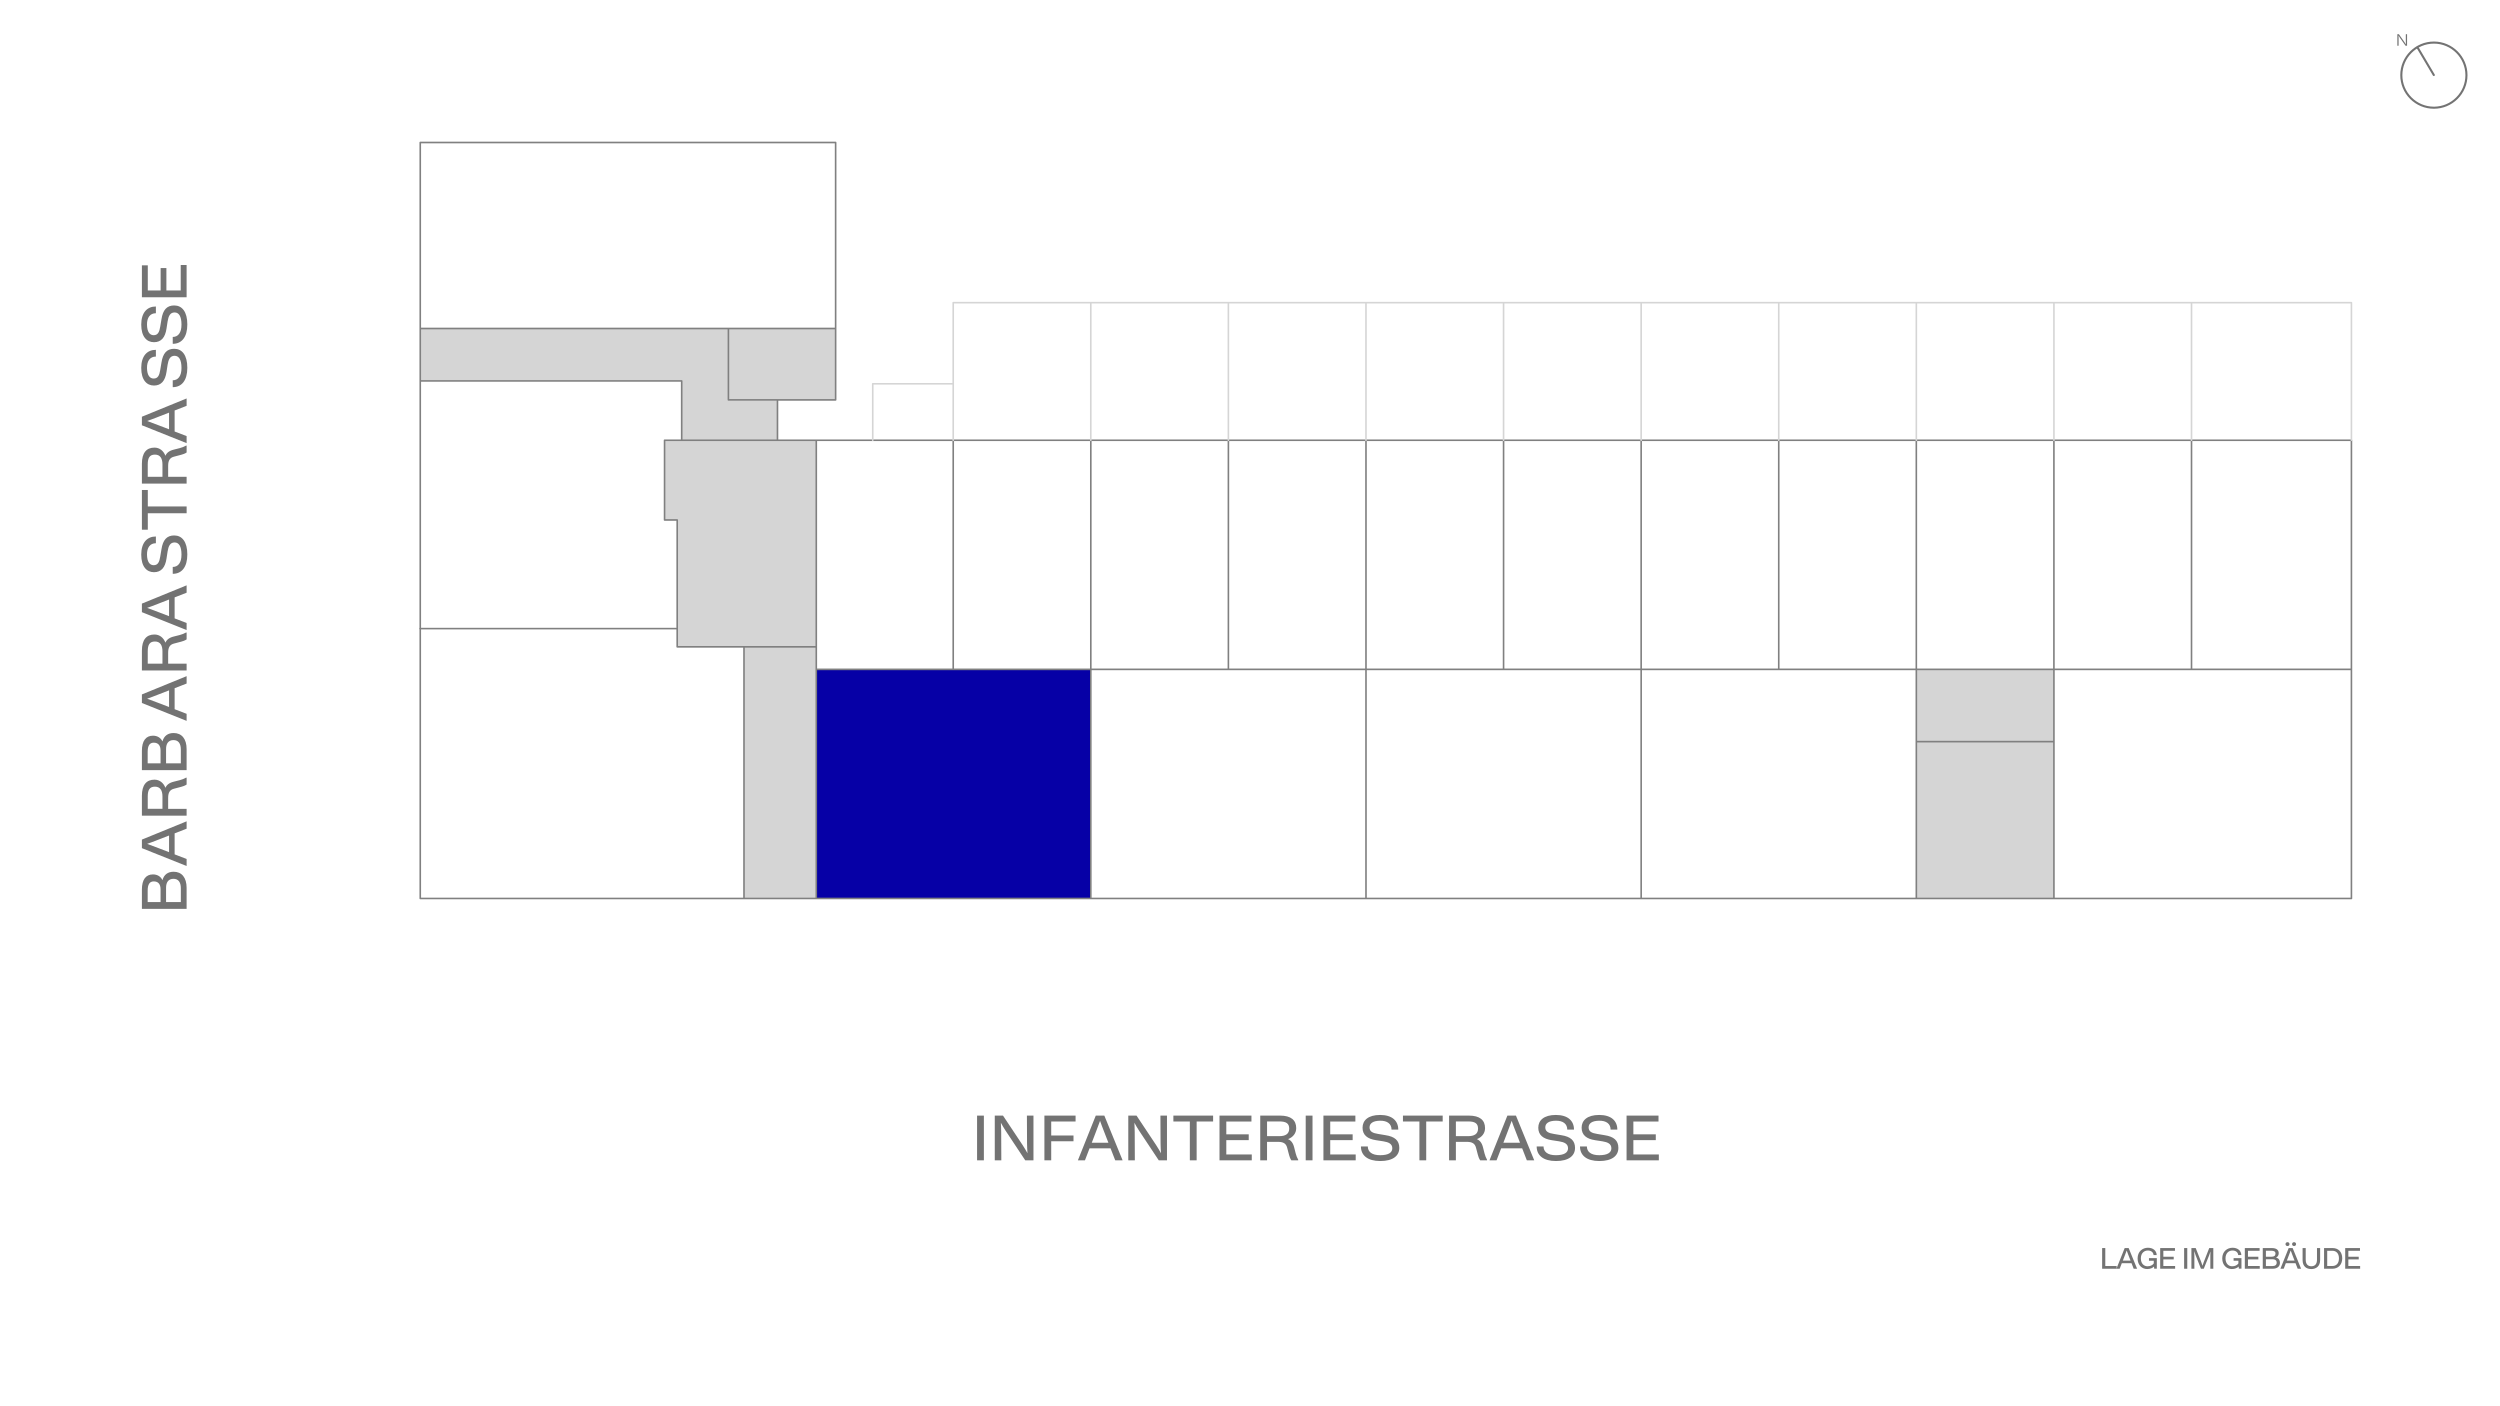 <?xml version="1.0" encoding="UTF-8"?>
<svg xmlns="http://www.w3.org/2000/svg" viewBox="0 0 2000 1125">
  <defs>
    <style>
      .cls-1 {
        stroke: gray;
      }

      .cls-1, .cls-2 {
        fill: none;
        stroke-linecap: round;
        stroke-linejoin: round;
        stroke-width: 1.3px;
      }

      .cls-3 {
        fill: #0600a6;
      }

      .cls-4 {
        fill: #737373;
      }

      .cls-5 {
        fill: #d5d5d5;
      }

      .cls-2 {
        stroke: #d5d5d5;
      }
    </style>
  </defs>
  <g id="Nordpfeil">
    <g>
      <path class="cls-4" d="M1947.11,87h-.03c-7.18,0-13.93-2.82-19.01-7.9-5.07-5.09-7.86-11.84-7.85-19.02,.02-14.82,12.08-26.86,26.89-26.86h.03c14.83,.02,26.87,12.1,26.86,26.92,0,7.18-2.81,13.93-7.9,19.01-5.08,5.06-11.82,7.85-18.99,7.85Zm-25.22-26.92c0,6.74,2.61,13.07,7.36,17.84,4.76,4.77,11.09,7.4,17.82,7.41h.44s.04,0,.06,0c6.55-.12,12.7-2.72,17.35-7.36,4.77-4.76,7.4-11.09,7.41-17.82,.02-13.91-11.28-25.24-25.18-25.25h-.03c-13.89,0-25.2,11.29-25.22,25.19Z"/>
      <path class="cls-4" d="M1947.06,60.85c-.29,0-.56-.15-.72-.41l-13.05-22.07c-.23-.4-.1-.91,.29-1.14,.4-.24,.91-.1,1.14,.29l13.05,22.07c.23,.4,.1,.91-.29,1.14-.13,.08-.28,.12-.43,.12Z"/>
      <path class="cls-4" d="M1925.65,27.38v9.2h-1.23l-4.55-6.47c-.39-.56-.8-1.24-1.07-1.71,.03,.56,.08,1.39,.08,2.01v6.16s-1.01,0-1.01,0v-9.2h1.23l4.54,6.44c.41,.59,.83,1.28,1.1,1.75-.04-.56-.09-1.41-.09-2.2v-5.99h1.01Z"/>
    </g>
  </g>
  <g id="Lage_im_Gebäude" data-name="Lage im Gebäude">
    <g id="LAGE_IM_GEBÄUDE" data-name="LAGE IM GEBÄUDE">
      <path class="cls-4" d="M1693.33,1012.82v2.18h-11.62v-16.56h2.52v14.38h9.1Z"/>
      <path class="cls-4" d="M1705.23,1010.56h-7.78l-1.7,4.44h-2.62l6.62-16.56h3.17l6.77,16.56h-2.74l-1.73-4.44Zm-.79-2.06l-1.56-4.01c-.6-1.49-1.2-3.14-1.54-4.1-.36,.96-.96,2.62-1.54,4.1l-1.54,4.01h6.17Z"/>
      <path class="cls-4" d="M1725.46,1006.53v8.42h-2.11l-.14-1.73c-1.03,1.1-2.86,2.02-5.45,2.02-3.91,0-7.68-2.9-7.68-8.5s4.01-8.54,8.28-8.54c3.79,0,6.82,2.06,7.01,5.86h-2.5c-.24-2.42-2.16-3.65-4.61-3.65-2.88,0-5.57,2.04-5.57,6.31s2.57,6.31,5.3,6.31c2.3,0,4.03-.86,5.02-2.28v-2.18h-3.84v-2.04h6.29Z"/>
      <path class="cls-4" d="M1740.1,1012.82v2.18h-11.95v-16.56h11.83v2.18h-9.31v4.75h8.3v2.14h-8.3v5.3h9.43Z"/>
      <path class="cls-4" d="M1747.3,998.44h2.52v16.56h-2.52v-16.56Z"/>
      <path class="cls-4" d="M1755.37,1000.81c.05,1.08,.12,2.59,.12,3.74l.02,10.44h-2.38v-16.56h3.43l4.49,11.38c.38,.91,.72,2.06,.96,2.81,.24-.77,.6-1.9,.94-2.81l4.44-11.38h3.26v16.56h-2.38v-10.44c0-1.01,.07-2.38,.12-3.38-.31,.98-.77,2.28-1.1,3.17l-4.27,10.66h-2.26l-4.2-10.66c-.41-1.03-.86-2.47-1.2-3.53Z"/>
      <path class="cls-4" d="M1793.17,1006.53v8.42h-2.11l-.14-1.73c-1.03,1.1-2.86,2.02-5.45,2.02-3.91,0-7.68-2.9-7.68-8.5s4.01-8.54,8.28-8.54c3.79,0,6.82,2.06,7.01,5.86h-2.5c-.24-2.42-2.16-3.65-4.61-3.65-2.88,0-5.57,2.04-5.57,6.31s2.57,6.31,5.3,6.31c2.3,0,4.03-.86,5.02-2.28v-2.18h-3.84v-2.04h6.29Z"/>
      <path class="cls-4" d="M1807.81,1012.82v2.18h-11.95v-16.56h11.83v2.18h-9.31v4.75h8.3v2.14h-8.3v5.3h9.43Z"/>
      <path class="cls-4" d="M1823.96,1010.2c0,3-2.16,4.8-5.95,4.8h-7.8v-16.56h7.15c3.7,0,5.62,1.46,5.62,4.1,0,1.61-.77,2.88-2.14,3.5,2.06,.58,3.12,2.02,3.12,4.15Zm-11.23-9.62v4.78h4.73c1.8,0,2.93-.79,2.93-2.52,0-1.61-1.22-2.26-3.38-2.26h-4.27Zm8.62,9.55c0-1.85-1.3-2.74-3.29-2.74h-5.33v5.47h5.09c2.28,0,3.53-.91,3.53-2.74Z"/>
      <path class="cls-4" d="M1836.44,1010.56h-7.78l-1.71,4.44h-2.62l6.62-16.56h3.17l6.77,16.56h-2.74l-1.73-4.44Zm-8.04-15.27c0-.98,.77-1.54,1.61-1.54s1.58,.55,1.58,1.54-.74,1.54-1.58,1.54-1.61-.53-1.61-1.54Zm7.25,13.2l-1.56-4.01c-.6-1.49-1.2-3.14-1.54-4.1-.36,.96-.96,2.62-1.54,4.1l-1.54,4.01h6.17Zm-1.99-13.2c0-.98,.77-1.54,1.61-1.54s1.58,.55,1.58,1.54-.74,1.54-1.58,1.54-1.61-.53-1.61-1.54Z"/>
      <path class="cls-4" d="M1849.01,1015.24c-3.79,0-6.94-1.99-6.94-7.18v-9.62h2.5v9.34c0,3.96,2.14,5.23,4.51,5.23s4.51-1.25,4.51-5.18v-9.38h2.52v9.6c0,5.04-3.29,7.2-7.1,7.2Z"/>
      <path class="cls-4" d="M1873.78,1006.67c0,5.33-3.41,8.33-7.92,8.33h-6.62v-16.56h6.79c4.51,0,7.75,2.9,7.75,8.23Zm-2.62,.05c0-4.15-2.28-6.1-5.3-6.1h-4.1v12.19h4.1c3.02,0,5.3-1.92,5.3-6.1Z"/>
      <path class="cls-4" d="M1888.11,1012.82v2.18h-11.95v-16.56h11.83v2.18h-9.31v4.75h8.3v2.14h-8.3v5.3h9.43Z"/>
    </g>
    <g id="B144">
      <polygon class="cls-5" points="531.64 415.97 541.76 415.97 541.76 517.47 653.03 517.47 653.03 352.21 531.64 352.21 531.64 415.97"/>
      <rect class="cls-5" x="1533.07" y="593.32" width="110.07" height="125.44"/>
      <rect class="cls-5" x="1533.07" y="535.48" width="110.07" height="57.84"/>
      <rect class="cls-5" x="595.19" y="517.47" width="57.84" height="201.29"/>
      <rect class="cls-5" x="582.73" y="262.8" width="85.77" height="57.11"/>
      <polygon class="cls-5" points="545.35 352.21 621.98 352.21 621.98 319.91 582.73 319.91 582.73 262.8 336.21 262.8 336.21 304.75 545.35 304.75 545.35 352.21"/>
      <rect class="cls-3" x="653.03" y="535.48" width="219.62" height="183.28"/>
      <path class="cls-1" d="M621.98,319.91h-39.25m0,0v-57.11m-37.38,89.41v-47.45h-209.13m1544.92,47.45H531.64m0,0v63.76m121.39,119.52H1881.14m0,183.28V352.21M653.03,718.76V352.21M336.21,114V718.76H1881.14M668.5,319.91V114m-332.29,148.8h332.29m-126.74,254.67v-101.5m0,0h-10.12m136.86-96.05h-46.52v32.29m-26.79,366.55v-201.29m1047.95,201.29v-183.28m-330.21,183.28v-183.28m-220.14,183.28v-183.28m-220.14,183.28v-183.28m660.42,183.28v-183.28m-991.3-18.02h111.26m15.47-403.47H336.21v3.91m1306.92,475.41h-110.07m110.07-241.12v183.28m-110.07-183.28v183.28m-110.07-183.28v183.28m-110.07-183.28v183.28m-110.07-183.28v183.28m-110.07-183.28v183.28m-110.07-183.28v183.28m-110.07-183.28v183.28m-110.07-183.28v183.28m990.63-183.28v183.28"/>
      <path class="cls-2" d="M1753.21,242.14h127.93m0,0v110.07m-238-110.07h110.07m0,0v110.07m-220.14-110.07h110.07m0,0v110.07m-220.14-110.07h110.07m0,0v110.07m-220.14-110.07h110.07m0,0v110.07m-220.14-110.07h110.07m0,0v110.07m-220.14-110.07h110.07m0,0v110.07m-220.14-110.07h110.07m0,0v110.07m-220.14-110.07h110.07m0,0v110.07m-220.14-110.07h110.07m0,0v110.07m-110.07,0v-110.07m-64.38,64.9h64.38m0,0v45.17m-64.38-45.17v45.17"/>
      <line class="cls-1" x1="541.76" y1="502.88" x2="336.21" y2="502.88"/>
      <path class="cls-4" d="M138.92,697.4c6.48,0,10.37,4.66,10.37,12.86v16.85h-35.77v-15.45c0-7.98,3.17-12.13,8.87-12.13,3.47,0,6.22,1.66,7.57,4.61,1.24-4.46,4.35-6.74,8.97-6.74Zm-20.79,24.26h10.32v-10.21c0-3.89-1.71-6.33-5.44-6.33-3.47,0-4.87,2.65-4.87,7.31v9.23Zm20.63-18.61c-3.99,0-5.91,2.8-5.91,7.1v11.51h11.82v-10.99c0-4.93-1.97-7.62-5.91-7.62Z"/>
      <g>
        <path class="cls-4" d="M139.7,666.7v16.8l9.59,3.68v5.65l-35.77-14.31v-6.85l35.77-14.62v5.91l-9.59,3.73Zm-4.46,1.71l-8.66,3.37c-3.22,1.3-6.79,2.59-8.87,3.32,2.07,.78,5.65,2.07,8.87,3.32l8.66,3.32v-13.32Z"/>
        <path class="cls-4" d="M148.83,622.13h.47v5.5c-1.35,.93-3.06,1.5-4.3,1.82l-5.71,1.5c-3.42,.83-4.77,3.11-4.77,7.31v8.81h14.77v5.44h-35.77v-15.87c0-8.66,3.58-12.91,10.06-12.91,4.15,0,7.26,2.64,8.76,6.53,.93-2.23,2.9-3.99,6.69-4.92l4.72-1.19c1.71-.41,3.63-1.19,5.08-2.02Zm-18.87,15.03c0-4.77-1.77-7.83-6.01-7.83s-5.76,2.59-5.76,7.83v9.9h11.77v-9.9Z"/>
        <path class="cls-4" d="M138.92,586.42c6.48,0,10.37,4.66,10.37,12.86v16.85h-35.77v-15.45c0-7.98,3.17-12.13,8.87-12.13,3.47,0,6.22,1.66,7.57,4.61,1.24-4.46,4.35-6.74,8.97-6.74Zm-20.79,24.26h10.32v-10.21c0-3.89-1.71-6.33-5.44-6.33-3.47,0-4.87,2.65-4.87,7.31v9.23Zm20.63-18.61c-3.99,0-5.91,2.8-5.91,7.1v11.51h11.82v-10.99c0-4.93-1.97-7.62-5.91-7.62Z"/>
      </g>
      <g>
        <path class="cls-4" d="M139.7,550.57v16.8l9.59,3.68v5.65l-35.77-14.31v-6.85l35.77-14.62v5.91l-9.59,3.73Zm-4.46,1.71l-8.66,3.37c-3.22,1.3-6.79,2.59-8.87,3.32,2.07,.78,5.65,2.07,8.87,3.32l8.66,3.32v-13.32Z"/>
        <path class="cls-4" d="M148.83,506h.47v5.5c-1.35,.93-3.06,1.5-4.3,1.82l-5.71,1.5c-3.42,.83-4.77,3.11-4.77,7.31v8.81h14.77v5.44h-35.77v-15.87c0-8.66,3.58-12.91,10.06-12.91,4.15,0,7.26,2.64,8.76,6.53,.93-2.23,2.9-3.99,6.69-4.92l4.72-1.19c1.71-.41,3.63-1.19,5.08-2.02Zm-18.87,15.03c0-4.77-1.77-7.83-6.01-7.83s-5.76,2.59-5.76,7.83v9.9h11.77v-9.9Z"/>
        <path class="cls-4" d="M139.7,477.91v16.8l9.59,3.68v5.65l-35.77-14.31v-6.85l35.77-14.62v5.91l-9.59,3.73Zm-4.46,1.71l-8.66,3.37c-3.22,1.3-6.79,2.59-8.87,3.32,2.07,.78,5.65,2.07,8.87,3.32l8.66,3.32v-13.32Z"/>
      </g>
      <path class="cls-4" d="M139.44,428.37c6.12,0,10.42,4.93,10.42,15.19s-4.57,15.5-11.67,15.5v-5.5c4.25,0,7.05-3.32,7-9.95,0-6.53-2.07-9.65-5.5-9.65-3.63,0-4.92,2.96-5.6,7.15l-.88,5.76c-1.04,7.05-4.2,10.89-10.01,10.89s-10.21-4.4-10.21-14.05,4.72-14.52,11.72-14.52v5.39c-4.57,0-7.21,3.37-7.11,9.23,.1,5.71,2.18,8.35,5.34,8.35,3.37,0,4.57-2.54,5.24-6.85l.99-5.91c1.14-7.41,4.2-11.05,10.26-11.05Z"/>
      <g>
        <path class="cls-4" d="M118.24,391.99v13.17h31.06v5.44h-31.06v13.17h-4.72v-31.78h4.72Z"/>
        <path class="cls-4" d="M148.83,356.49h.47v5.5c-1.35,.93-3.06,1.5-4.3,1.82l-5.71,1.5c-3.42,.83-4.77,3.11-4.77,7.31v8.81h14.77v5.44h-35.77v-15.87c0-8.66,3.58-12.91,10.06-12.91,4.15,0,7.26,2.64,8.76,6.53,.93-2.23,2.9-3.99,6.69-4.92l4.72-1.19c1.71-.41,3.63-1.19,5.08-2.02Zm-18.87,15.03c0-4.77-1.77-7.83-6.01-7.83s-5.76,2.59-5.76,7.83v9.9h11.77v-9.9Z"/>
        <path class="cls-4" d="M139.7,328.4v16.8l9.59,3.68v5.65l-35.77-14.31v-6.85l35.77-14.62v5.91l-9.59,3.73Zm-4.46,1.71l-8.66,3.37c-3.22,1.3-6.79,2.59-8.87,3.32,2.07,.78,5.65,2.07,8.87,3.32l8.66,3.32v-13.32Z"/>
      </g>
      <g>
        <path class="cls-4" d="M139.44,279.04c6.12,0,10.42,4.93,10.42,15.19s-4.57,15.5-11.67,15.5v-5.5c4.25,0,7.05-3.32,7-9.95,0-6.53-2.07-9.65-5.5-9.65-3.63,0-4.92,2.96-5.6,7.15l-.88,5.76c-1.04,7.05-4.2,10.89-10.01,10.89s-10.21-4.4-10.21-14.05,4.72-14.52,11.72-14.52v5.39c-4.57,0-7.21,3.37-7.11,9.23,.1,5.71,2.18,8.35,5.34,8.35,3.37,0,4.57-2.54,5.24-6.85l.99-5.91c1.14-7.41,4.2-11.05,10.26-11.05Z"/>
        <path class="cls-4" d="M139.44,244.37c6.12,0,10.42,4.93,10.42,15.19s-4.57,15.5-11.67,15.5v-5.5c4.25,0,7.05-3.32,7-9.95,0-6.53-2.07-9.65-5.5-9.65-3.63,0-4.92,2.96-5.6,7.15l-.88,5.76c-1.04,7.05-4.2,10.89-10.01,10.89s-10.21-4.41-10.21-14.05,4.72-14.52,11.72-14.52v5.39c-4.57,0-7.21,3.37-7.11,9.23,.1,5.71,2.18,8.35,5.34,8.35,3.37,0,4.57-2.54,5.24-6.85l.99-5.91c1.14-7.41,4.2-11.05,10.26-11.05Z"/>
        <path class="cls-4" d="M144.57,211.99h4.72v25.82h-35.77v-25.56h4.72v20.12h10.27v-17.94h4.61v17.94h11.46v-20.38Z"/>
      </g>
      <g>
        <path class="cls-4" d="M781.66,892.49h5.44v35.77h-5.44v-35.77Z"/>
        <path class="cls-4" d="M826.77,892.49v35.77h-6.58l-15.71-23.69c-1.3-1.97-2.75-4.46-3.78-6.38,.1,2.18,.26,5.13,.26,7.46l.1,22.6h-5.24v-35.77h6.58l15.66,23.54c1.35,2.07,2.85,4.61,3.94,6.58-.16-2.28-.36-5.34-.36-7.88l-.11-22.24h5.24Z"/>
        <path class="cls-4" d="M840.97,897.2v11.2h17.83v4.61h-17.83v15.24h-5.44v-35.77h24.93v4.72h-19.49Z"/>
        <path class="cls-4" d="M888.44,918.67h-16.8l-3.68,9.59h-5.65l14.31-35.77h6.85l14.62,35.77h-5.91l-3.73-9.59Zm-1.71-4.46l-3.37-8.66c-1.3-3.22-2.59-6.79-3.32-8.87-.78,2.07-2.07,5.65-3.32,8.87l-3.32,8.66h13.32Z"/>
        <path class="cls-4" d="M933.58,892.49v35.77h-6.58l-15.71-23.69c-1.3-1.97-2.75-4.46-3.78-6.38,.1,2.18,.26,5.13,.26,7.46l.1,22.6h-5.24v-35.77h6.58l15.66,23.54c1.35,2.07,2.85,4.61,3.94,6.58-.16-2.28-.36-5.34-.36-7.88l-.11-22.24h5.24Z"/>
        <path class="cls-4" d="M970.48,897.2h-13.17v31.06h-5.44v-31.06h-13.17v-4.72h31.78v4.72Z"/>
        <path class="cls-4" d="M1001.42,923.54v4.72h-25.82v-35.77h25.56v4.72h-20.12v10.27h17.94v4.61h-17.94v11.46h20.38Z"/>
        <path class="cls-4" d="M1038.57,927.79v.47h-5.5c-.93-1.35-1.5-3.06-1.82-4.3l-1.5-5.71c-.83-3.42-3.11-4.77-7.31-4.77h-8.81v14.77h-5.44v-35.77h15.87c8.66,0,12.91,3.58,12.91,10.06,0,4.15-2.64,7.26-6.53,8.76,2.23,.93,3.99,2.9,4.92,6.69l1.19,4.72c.41,1.71,1.19,3.63,2.02,5.08Zm-15.03-18.87c4.77,0,7.83-1.77,7.83-6.01s-2.59-5.76-7.83-5.76h-9.9v11.77h9.9Z"/>
        <path class="cls-4" d="M1044.57,892.49h5.44v35.77h-5.44v-35.77Z"/>
        <path class="cls-4" d="M1084.56,923.54v4.72h-25.82v-35.77h25.56v4.72h-20.12v10.27h17.94v4.61h-17.94v11.46h20.38Z"/>
        <path class="cls-4" d="M1119.43,918.41c0,6.12-4.93,10.42-15.19,10.42s-15.5-4.57-15.5-11.67h5.5c0,4.25,3.32,7.05,9.95,7,6.53,0,9.65-2.07,9.65-5.5,0-3.63-2.96-4.92-7.15-5.6l-5.76-.88c-7.05-1.04-10.89-4.2-10.89-10.01s4.4-10.21,14.05-10.21,14.52,4.72,14.52,11.72h-5.39c0-4.57-3.37-7.21-9.23-7.11-5.71,.1-8.35,2.18-8.35,5.34,0,3.37,2.54,4.57,6.85,5.24l5.91,.99c7.41,1.14,11.05,4.2,11.05,10.26Z"/>
        <path class="cls-4" d="M1154.14,897.2h-13.17v31.06h-5.44v-31.06h-13.17v-4.72h31.78v4.72Z"/>
        <path class="cls-4" d="M1189.64,927.79v.47h-5.5c-.93-1.35-1.5-3.06-1.82-4.3l-1.5-5.71c-.83-3.42-3.11-4.77-7.31-4.77h-8.81v14.77h-5.44v-35.77h15.87c8.66,0,12.91,3.58,12.91,10.06,0,4.15-2.64,7.26-6.53,8.76,2.23,.93,3.99,2.9,4.92,6.69l1.19,4.72c.41,1.71,1.19,3.63,2.02,5.08Zm-15.03-18.87c4.77,0,7.83-1.77,7.83-6.01s-2.59-5.76-7.83-5.76h-9.9v11.77h9.9Z"/>
        <path class="cls-4" d="M1217.73,918.67h-16.8l-3.68,9.59h-5.65l14.31-35.77h6.85l14.62,35.77h-5.91l-3.73-9.59Zm-1.71-4.46l-3.37-8.66c-1.3-3.22-2.59-6.79-3.32-8.87-.78,2.07-2.07,5.65-3.32,8.87l-3.32,8.66h13.32Z"/>
        <path class="cls-4" d="M1260.02,918.41c0,6.12-4.93,10.42-15.19,10.42s-15.5-4.57-15.5-11.67h5.5c0,4.25,3.32,7.05,9.95,7,6.53,0,9.65-2.07,9.65-5.5,0-3.63-2.96-4.92-7.15-5.6l-5.76-.88c-7.05-1.04-10.89-4.2-10.89-10.01s4.41-10.21,14.05-10.21,14.52,4.72,14.52,11.72h-5.39c0-4.57-3.37-7.21-9.23-7.11-5.71,.1-8.35,2.18-8.35,5.34,0,3.37,2.54,4.57,6.85,5.24l5.91,.99c7.41,1.14,11.05,4.2,11.05,10.26Z"/>
        <path class="cls-4" d="M1294.69,918.41c0,6.12-4.93,10.42-15.19,10.42s-15.5-4.57-15.5-11.67h5.5c0,4.25,3.32,7.05,9.95,7,6.53,0,9.65-2.07,9.65-5.5,0-3.63-2.96-4.92-7.15-5.6l-5.76-.88c-7.05-1.04-10.89-4.2-10.89-10.01s4.4-10.21,14.05-10.21,14.52,4.72,14.52,11.72h-5.39c0-4.57-3.37-7.21-9.23-7.11-5.71,.1-8.35,2.18-8.35,5.34,0,3.37,2.54,4.57,6.85,5.24l5.91,.99c7.41,1.14,11.05,4.2,11.05,10.26Z"/>
        <path class="cls-4" d="M1327.07,923.54v4.72h-25.82v-35.77h25.56v4.72h-20.12v10.27h17.94v4.61h-17.94v11.46h20.38Z"/>
      </g>
    </g>
  </g>
</svg>